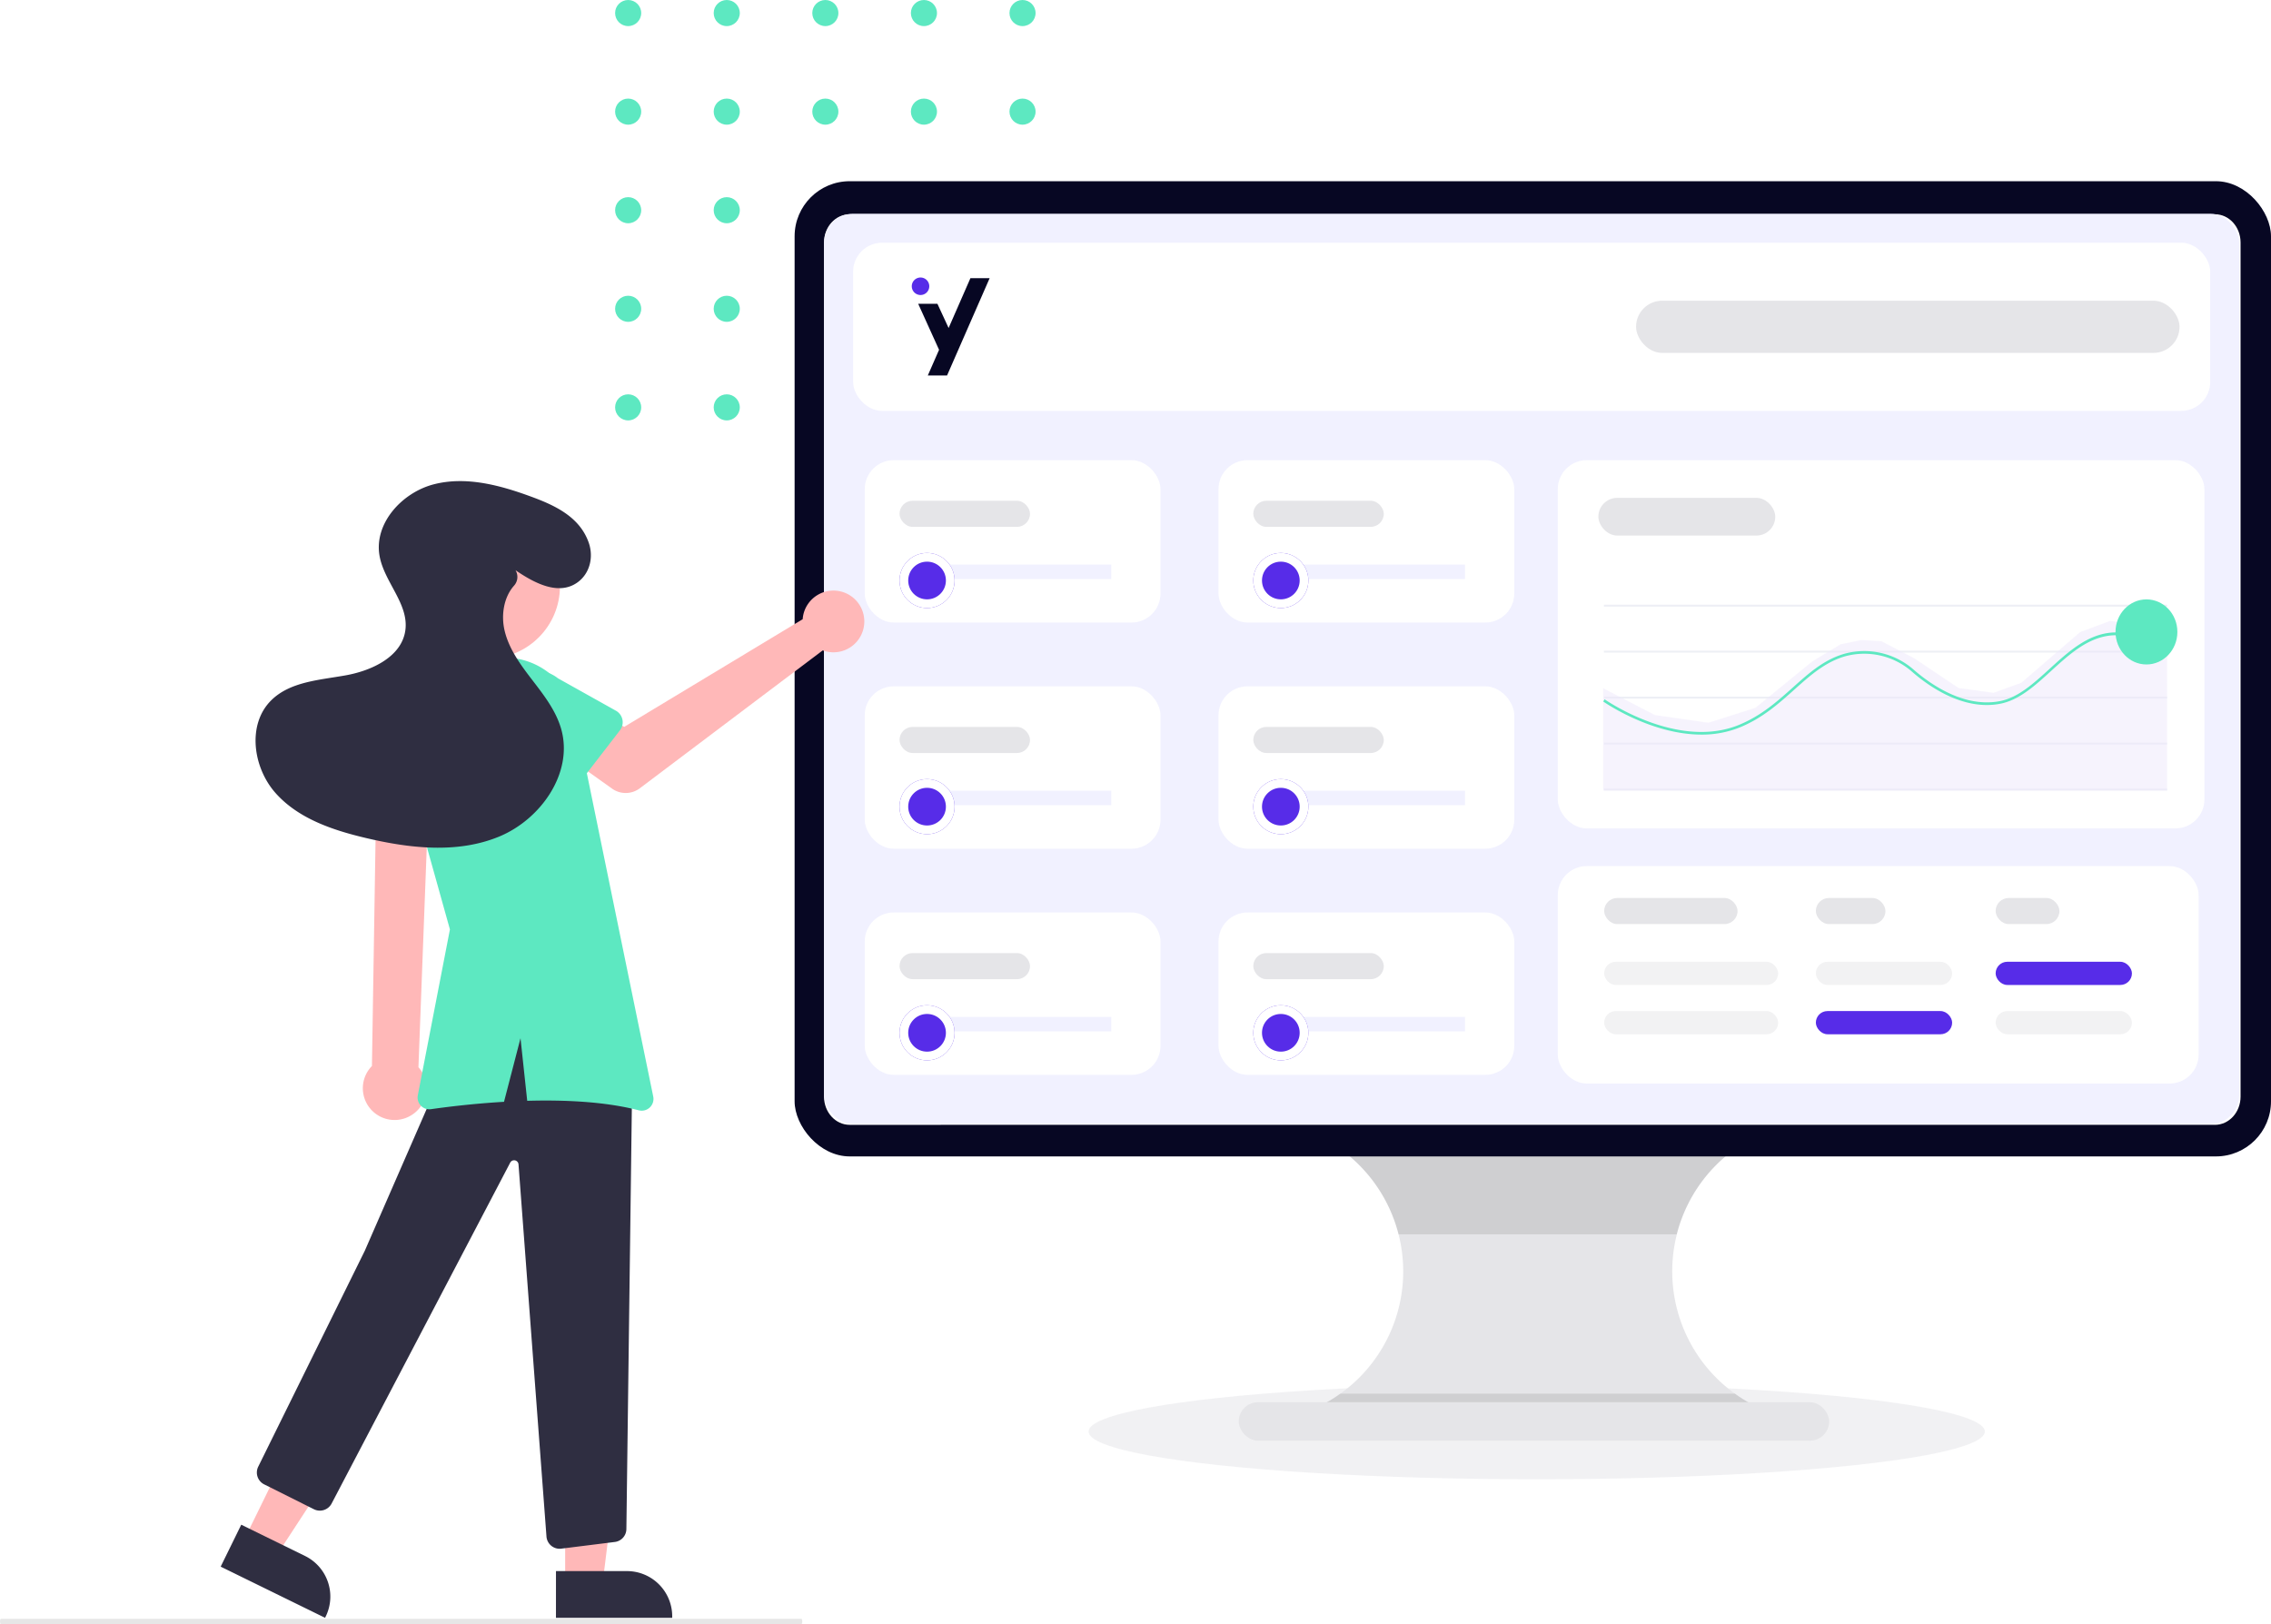<?xml version="1.0" encoding="utf-8"?>
<svg xmlns="http://www.w3.org/2000/svg" xmlns:xlink="http://www.w3.org/1999/xlink" width="783.156" height="560.175" viewBox="0 0 783.156 560.175">
  <defs>
    <clipPath id="clip-path">
      <rect width="148.624" height="147.481" fill="none"/>
    </clipPath>
    <clipPath id="clip-path-2">
      <rect width="224" height="215" fill="none"/>
    </clipPath>
    <filter id="Ellipse_4" x="295.198" y="175.712" width="49" height="49" filterUnits="userSpaceOnUse">
      <feOffset dy="3" input="SourceAlpha"/>
      <feGaussianBlur stdDeviation="5" result="blur"/>
      <feFlood flood-opacity="0.149"/>
      <feComposite operator="in" in2="blur"/>
      <feComposite in="SourceGraphic"/>
    </filter>
    <filter id="Ellipse_4-2" x="417.198" y="175.712" width="49" height="49" filterUnits="userSpaceOnUse">
      <feOffset dy="3" input="SourceAlpha"/>
      <feGaussianBlur stdDeviation="5" result="blur-2"/>
      <feFlood flood-opacity="0.149"/>
      <feComposite operator="in" in2="blur-2"/>
      <feComposite in="SourceGraphic"/>
    </filter>
    <filter id="Ellipse_4-3" x="295.198" y="253.713" width="49" height="49" filterUnits="userSpaceOnUse">
      <feOffset dy="3" input="SourceAlpha"/>
      <feGaussianBlur stdDeviation="5" result="blur-3"/>
      <feFlood flood-opacity="0.149"/>
      <feComposite operator="in" in2="blur-3"/>
      <feComposite in="SourceGraphic"/>
    </filter>
    <filter id="Ellipse_4-4" x="417.198" y="253.713" width="49" height="49" filterUnits="userSpaceOnUse">
      <feOffset dy="3" input="SourceAlpha"/>
      <feGaussianBlur stdDeviation="5" result="blur-4"/>
      <feFlood flood-opacity="0.149"/>
      <feComposite operator="in" in2="blur-4"/>
      <feComposite in="SourceGraphic"/>
    </filter>
    <filter id="Ellipse_4-5" x="295.198" y="331.713" width="49" height="49" filterUnits="userSpaceOnUse">
      <feOffset dy="3" input="SourceAlpha"/>
      <feGaussianBlur stdDeviation="5" result="blur-5"/>
      <feFlood flood-opacity="0.149"/>
      <feComposite operator="in" in2="blur-5"/>
      <feComposite in="SourceGraphic"/>
    </filter>
    <filter id="Ellipse_4-6" x="417.198" y="331.713" width="49" height="49" filterUnits="userSpaceOnUse">
      <feOffset dy="3" input="SourceAlpha"/>
      <feGaussianBlur stdDeviation="5" result="blur-6"/>
      <feFlood flood-opacity="0.149"/>
      <feComposite operator="in" in2="blur-6"/>
      <feComposite in="SourceGraphic"/>
    </filter>
  </defs>
  <g id="seo_plateforme" transform="translate(-1061.128 -1851.264)">
    <g id="Groupe_1894" data-name="Groupe 1894" transform="translate(1551.872 1824.42)">
      <g id="Grille_de_répétition_39" data-name="Grille de répétition 39" transform="translate(-278.625 26.844)" clip-path="url(#clip-path)">
        <g transform="translate(-655 -193)">
          <circle id="Ellipse_8" data-name="Ellipse 8" cx="4.5" cy="4.5" r="4.5" transform="translate(655 193)" fill="#5de8c1"/>
        </g>
        <g transform="translate(-621 -193)">
          <circle id="Ellipse_8-2" data-name="Ellipse 8" cx="4.5" cy="4.5" r="4.5" transform="translate(655 193)" fill="#5de8c1"/>
        </g>
        <g transform="translate(-587 -193)">
          <circle id="Ellipse_8-3" data-name="Ellipse 8" cx="4.5" cy="4.5" r="4.5" transform="translate(655 193)" fill="#5de8c1"/>
        </g>
        <g transform="translate(-553 -193)">
          <circle id="Ellipse_8-4" data-name="Ellipse 8" cx="4.5" cy="4.5" r="4.5" transform="translate(655 193)" fill="#5de8c1"/>
        </g>
        <g transform="translate(-519 -193)">
          <circle id="Ellipse_8-5" data-name="Ellipse 8" cx="4.5" cy="4.5" r="4.5" transform="translate(655 193)" fill="#5de8c1"/>
        </g>
        <g transform="translate(-655 -159)">
          <circle id="Ellipse_8-6" data-name="Ellipse 8" cx="4.5" cy="4.5" r="4.5" transform="translate(655 193)" fill="#5de8c1"/>
        </g>
        <g transform="translate(-621 -159)">
          <circle id="Ellipse_8-7" data-name="Ellipse 8" cx="4.5" cy="4.5" r="4.5" transform="translate(655 193)" fill="#5de8c1"/>
        </g>
        <g transform="translate(-587 -159)">
          <circle id="Ellipse_8-8" data-name="Ellipse 8" cx="4.5" cy="4.5" r="4.5" transform="translate(655 193)" fill="#5de8c1"/>
        </g>
        <g transform="translate(-553 -159)">
          <circle id="Ellipse_8-9" data-name="Ellipse 8" cx="4.5" cy="4.5" r="4.5" transform="translate(655 193)" fill="#5de8c1"/>
        </g>
        <g transform="translate(-519 -159)">
          <circle id="Ellipse_8-10" data-name="Ellipse 8" cx="4.5" cy="4.5" r="4.5" transform="translate(655 193)" fill="#5de8c1"/>
        </g>
        <g transform="translate(-655 -125)">
          <circle id="Ellipse_8-11" data-name="Ellipse 8" cx="4.5" cy="4.5" r="4.5" transform="translate(655 193)" fill="#5de8c1"/>
        </g>
        <g transform="translate(-621 -125)">
          <circle id="Ellipse_8-12" data-name="Ellipse 8" cx="4.5" cy="4.5" r="4.5" transform="translate(655 193)" fill="#5de8c1"/>
        </g>
        <g transform="translate(-587 -125)">
          <circle id="Ellipse_8-13" data-name="Ellipse 8" cx="4.5" cy="4.5" r="4.5" transform="translate(655 193)" fill="#5de8c1"/>
        </g>
        <g transform="translate(-553 -125)">
          <circle id="Ellipse_8-14" data-name="Ellipse 8" cx="4.5" cy="4.5" r="4.5" transform="translate(655 193)" fill="#5de8c1"/>
        </g>
        <g transform="translate(-519 -125)">
          <circle id="Ellipse_8-15" data-name="Ellipse 8" cx="4.5" cy="4.5" r="4.5" transform="translate(655 193)" fill="#5de8c1"/>
        </g>
        <g transform="translate(-655 -91)">
          <circle id="Ellipse_8-16" data-name="Ellipse 8" cx="4.5" cy="4.5" r="4.5" transform="translate(655 193)" fill="#5de8c1"/>
        </g>
        <g transform="translate(-621 -91)">
          <circle id="Ellipse_8-17" data-name="Ellipse 8" cx="4.5" cy="4.5" r="4.5" transform="translate(655 193)" fill="#5de8c1"/>
        </g>
        <g transform="translate(-587 -91)">
          <circle id="Ellipse_8-18" data-name="Ellipse 8" cx="4.5" cy="4.5" r="4.5" transform="translate(655 193)" fill="#5de8c1"/>
        </g>
        <g transform="translate(-553 -91)">
          <circle id="Ellipse_8-19" data-name="Ellipse 8" cx="4.5" cy="4.5" r="4.5" transform="translate(655 193)" fill="#5de8c1"/>
        </g>
        <g transform="translate(-519 -91)">
          <circle id="Ellipse_8-20" data-name="Ellipse 8" cx="4.5" cy="4.5" r="4.5" transform="translate(655 193)" fill="#5de8c1"/>
        </g>
        <g transform="translate(-655 -57)">
          <circle id="Ellipse_8-21" data-name="Ellipse 8" cx="4.5" cy="4.5" r="4.5" transform="translate(655 193)" fill="#5de8c1"/>
        </g>
        <g transform="translate(-621 -57)">
          <circle id="Ellipse_8-22" data-name="Ellipse 8" cx="4.5" cy="4.5" r="4.5" transform="translate(655 193)" fill="#5de8c1"/>
        </g>
        <g transform="translate(-587 -57)">
          <circle id="Ellipse_8-23" data-name="Ellipse 8" cx="4.5" cy="4.5" r="4.5" transform="translate(655 193)" fill="#5de8c1"/>
        </g>
        <g transform="translate(-553 -57)">
          <circle id="Ellipse_8-24" data-name="Ellipse 8" cx="4.5" cy="4.5" r="4.5" transform="translate(655 193)" fill="#5de8c1"/>
        </g>
        <g transform="translate(-519 -57)">
          <circle id="Ellipse_8-25" data-name="Ellipse 8" cx="4.5" cy="4.5" r="4.5" transform="translate(655 193)" fill="#5de8c1"/>
        </g>
      </g>
      <g id="Groupe_1957" data-name="Groupe 1957" transform="translate(-216.721 89.343)">
        <g id="Groupe_2494" data-name="Groupe 2494">
          <g id="Groupe_1563" data-name="Groupe 1563" transform="translate(101.379 328.799)">
            <ellipse id="Ellipse_221" data-name="Ellipse 221" cx="154.537" cy="16.463" rx="154.537" ry="16.463" transform="translate(0 85.968)" fill="#e5e5e8" opacity="0.5"/>
            <path id="Tracé_5256" data-name="Tracé 5256" d="M627.419,761.589v5.34H469.48v-4.343a51.9,51.9,0,0,0,3.572-95.866H626.347a51.964,51.964,0,0,0,1.072,94.869Z" transform="translate(-394.862 -666.72)" fill="#e5e5e8"/>
            <path id="Tracé_5257" data-name="Tracé 5257" d="M628.011,666.72a51.993,51.993,0,0,0-28.684,34.42H503.414A51.993,51.993,0,0,0,474.73,666.72Z" transform="translate(-396.526 -666.72)" opacity="0.1"/>
            <path id="Tracé_5259" data-name="Tracé 5259" d="M627.419,803.081v5.341H469.48v-4.344a51.73,51.73,0,0,0,12.184-6.488H617.735A51.989,51.989,0,0,0,627.419,803.081Z" transform="translate(-394.862 -708.212)" opacity="0.1"/>
            <rect id="Rectangle_1378" data-name="Rectangle 1378" width="203.602" height="13.271" rx="6.636" transform="translate(51.783 92.32)" fill="#e5e5e8"/>
          </g>
          <rect id="Rectangle_1441" data-name="Rectangle 1441" width="509.133" height="336.344" rx="19" fill="#070723"/>
          <path id="Tracé_6525" data-name="Tracé 6525" d="M492.449,250.957c-4.878.006-8.831,4.358-8.836,9.727v294.6c.006,5.37,3.958,9.721,8.836,9.727H963.281c4.877-.006,8.83-4.358,8.836-9.727v-294.6c-.006-5.37-3.958-9.721-8.836-9.727Z" transform="translate(-473.478 -239.556)" fill="#fff"/>
          <g id="Groupe_1564" data-name="Groupe 1564" transform="translate(9.92 11.017)">
            <rect id="bg_bleu" data-name="bg bleu" width="488" height="314" rx="10" transform="translate(0.256 0.196)" fill="#f1f1ff"/>
            <g id="Table" transform="translate(253.462 225.196)">
              <rect id="Rectangle_1142" data-name="Rectangle 1142" width="221" height="75" rx="10" transform="translate(-0.207 0)" fill="#fff"/>
              <g id="Tableau_base" data-name="Tableau base" transform="translate(15.921 11.393)">
                <g id="Groupe_692" data-name="Groupe 692" transform="translate(0 0)">
                  <g id="en_tete" data-name="en tete" transform="translate(0 0)">
                    <rect id="Rectangle_1353" data-name="Rectangle 1353" width="46" height="9" rx="4.5" transform="translate(-0.128 -0.393)" fill="#e5e5e8"/>
                    <rect id="Rectangle_1354" data-name="Rectangle 1354" width="24" height="9" rx="4.5" transform="translate(72.872 -0.393)" fill="#e5e5e8"/>
                    <rect id="Rectangle_1431" data-name="Rectangle 1431" width="22" height="9" rx="4.5" transform="translate(134.872 -0.393)" fill="#e5e5e8"/>
                  </g>
                  <g id="Groupe_1567" data-name="Groupe 1567" transform="translate(0 -7.461)">
                    <g id="Groupe_3132" data-name="Groupe 3132" transform="translate(0 66.526)">
                      <rect id="Rectangle_1348" data-name="Rectangle 1348" width="60" height="8" rx="4" transform="translate(-0.128 -20.458)" fill="#f2f2f3"/>
                      <rect id="Rectangle_1429" data-name="Rectangle 1429" width="47" height="8" rx="4" transform="translate(72.872 -20.458)" fill="#572ce8"/>
                      <rect id="Rectangle_1430" data-name="Rectangle 1430" width="47" height="8" rx="4" transform="translate(134.872 -20.458)" fill="#f2f2f3"/>
                    </g>
                    <g id="Groupe_3133" data-name="Groupe 3133" transform="translate(0 49.526)">
                      <rect id="Rectangle_1348-2" data-name="Rectangle 1348" width="60" height="8" rx="4" transform="translate(-0.128 -20.458)" fill="#f2f2f3"/>
                      <rect id="Rectangle_1429-2" data-name="Rectangle 1429" width="47" height="8" rx="4" transform="translate(72.872 -20.458)" fill="#f2f2f3"/>
                      <rect id="Rectangle_1430-2" data-name="Rectangle 1430" width="47" height="8" rx="4" transform="translate(134.872 -20.458)" fill="#572ce8"/>
                    </g>
                  </g>
                </g>
              </g>
            </g>
            <g id="Grille_de_répétition_44" data-name="Grille de répétition 44" transform="translate(14.256 85.196)" clip-path="url(#clip-path-2)">
              <g id="Groupe_1559" data-name="Groupe 1559" transform="translate(-67.793 -67)">
                <g id="suivi_leads" data-name="suivi leads" transform="translate(68.275 67)">
                  <g id="Groupe_826" data-name="Groupe 826" transform="translate(0 0)">
                    <g id="Groupe_850" data-name="Groupe 850" transform="translate(0 0)">
                      <rect id="Rectangle_39" data-name="Rectangle 39" width="102" height="56" rx="10" transform="translate(-0.481 0)" fill="#fff"/>
                      <g id="Groupe_799" data-name="Groupe 799" transform="translate(11.406 14)">
                        <g id="Groupe_778" data-name="Groupe 778" transform="translate(0 0)">
                          <g id="Groupe_807" data-name="Groupe 807" transform="translate(3.8 22)">
                            <rect id="Rectangle_1138" data-name="Rectangle 1138" width="69" height="5" transform="translate(0.313 -0.001)" fill="#f1f1ff"/>
                          </g>
                          <g id="Groupe_814" data-name="Groupe 814" transform="translate(0)">
                            <g id="Groupe_845" data-name="Groupe 845" transform="translate(0)">
                              <rect id="Rectangle_1406" data-name="Rectangle 1406" width="45" height="9" rx="4.5" transform="translate(0.113 0)" fill="#e5e5e8"/>
                            </g>
                            <g id="Groupe_758" data-name="Groupe 758" transform="translate(0 20)">
                              <g transform="matrix(1, 0, 0, 1, -310.09, -192.71)" filter="url(#Ellipse_4)">
                                <g id="Ellipse_4-7" data-name="Ellipse 4" transform="translate(310.2 187.71)" fill="#572ce8" stroke="#fff" stroke-width="3">
                                  <circle cx="9.5" cy="9.5" r="9.5" stroke="none"/>
                                  <circle cx="9.5" cy="9.5" r="8" fill="none"/>
                                </g>
                              </g>
                            </g>
                          </g>
                        </g>
                      </g>
                    </g>
                  </g>
                </g>
              </g>
              <g id="Groupe_1559-2" data-name="Groupe 1559" transform="translate(54.207 -67)">
                <g id="suivi_leads-2" data-name="suivi leads" transform="translate(68.275 67)">
                  <g id="Groupe_826-2" data-name="Groupe 826" transform="translate(0 0)">
                    <g id="Groupe_850-2" data-name="Groupe 850" transform="translate(0 0)">
                      <rect id="Rectangle_39-2" data-name="Rectangle 39" width="102" height="56" rx="10" transform="translate(-0.481 0)" fill="#fff"/>
                      <g id="Groupe_799-2" data-name="Groupe 799" transform="translate(11.406 14)">
                        <g id="Groupe_778-2" data-name="Groupe 778" transform="translate(0 0)">
                          <g id="Groupe_807-2" data-name="Groupe 807" transform="translate(3.8 22)">
                            <rect id="Rectangle_1138-2" data-name="Rectangle 1138" width="69" height="5" transform="translate(0.313 -0.001)" fill="#f1f1ff"/>
                          </g>
                          <g id="Groupe_814-2" data-name="Groupe 814" transform="translate(0)">
                            <g id="Groupe_845-2" data-name="Groupe 845" transform="translate(0)">
                              <rect id="Rectangle_1406-2" data-name="Rectangle 1406" width="45" height="9" rx="4.5" transform="translate(0.113 0)" fill="#e5e5e8"/>
                            </g>
                            <g id="Groupe_758-2" data-name="Groupe 758" transform="translate(0 20)">
                              <g transform="matrix(1, 0, 0, 1, -432.09, -192.71)" filter="url(#Ellipse_4-2)">
                                <g id="Ellipse_4-8" data-name="Ellipse 4" transform="translate(432.2 187.71)" fill="#572ce8" stroke="#fff" stroke-width="3">
                                  <circle cx="9.5" cy="9.5" r="9.5" stroke="none"/>
                                  <circle cx="9.5" cy="9.5" r="8" fill="none"/>
                                </g>
                              </g>
                            </g>
                          </g>
                        </g>
                      </g>
                    </g>
                  </g>
                </g>
              </g>
              <g id="Groupe_1559-3" data-name="Groupe 1559" transform="translate(-67.793 11)">
                <g id="suivi_leads-3" data-name="suivi leads" transform="translate(68.275 67)">
                  <g id="Groupe_826-3" data-name="Groupe 826" transform="translate(0 0)">
                    <g id="Groupe_850-3" data-name="Groupe 850" transform="translate(0 0)">
                      <rect id="Rectangle_39-3" data-name="Rectangle 39" width="102" height="56" rx="10" transform="translate(-0.481 0)" fill="#fff"/>
                      <g id="Groupe_799-3" data-name="Groupe 799" transform="translate(11.406 14)">
                        <g id="Groupe_778-3" data-name="Groupe 778" transform="translate(0 0)">
                          <g id="Groupe_807-3" data-name="Groupe 807" transform="translate(3.8 22)">
                            <rect id="Rectangle_1138-3" data-name="Rectangle 1138" width="69" height="5" transform="translate(0.313 -0.001)" fill="#f1f1ff"/>
                          </g>
                          <g id="Groupe_814-3" data-name="Groupe 814" transform="translate(0)">
                            <g id="Groupe_845-3" data-name="Groupe 845" transform="translate(0)">
                              <rect id="Rectangle_1406-3" data-name="Rectangle 1406" width="45" height="9" rx="4.5" transform="translate(0.113 0)" fill="#e5e5e8"/>
                            </g>
                            <g id="Groupe_758-3" data-name="Groupe 758" transform="translate(0 20)">
                              <g transform="matrix(1, 0, 0, 1, -310.09, -270.71)" filter="url(#Ellipse_4-3)">
                                <g id="Ellipse_4-9" data-name="Ellipse 4" transform="translate(310.2 265.71)" fill="#572ce8" stroke="#fff" stroke-width="3">
                                  <circle cx="9.5" cy="9.5" r="9.5" stroke="none"/>
                                  <circle cx="9.5" cy="9.5" r="8" fill="none"/>
                                </g>
                              </g>
                            </g>
                          </g>
                        </g>
                      </g>
                    </g>
                  </g>
                </g>
              </g>
              <g id="Groupe_1559-4" data-name="Groupe 1559" transform="translate(54.207 11)">
                <g id="suivi_leads-4" data-name="suivi leads" transform="translate(68.275 67)">
                  <g id="Groupe_826-4" data-name="Groupe 826" transform="translate(0 0)">
                    <g id="Groupe_850-4" data-name="Groupe 850" transform="translate(0 0)">
                      <rect id="Rectangle_39-4" data-name="Rectangle 39" width="102" height="56" rx="10" transform="translate(-0.481 0)" fill="#fff"/>
                      <g id="Groupe_799-4" data-name="Groupe 799" transform="translate(11.406 14)">
                        <g id="Groupe_778-4" data-name="Groupe 778" transform="translate(0 0)">
                          <g id="Groupe_807-4" data-name="Groupe 807" transform="translate(3.8 22)">
                            <rect id="Rectangle_1138-4" data-name="Rectangle 1138" width="69" height="5" transform="translate(0.313 -0.001)" fill="#f1f1ff"/>
                          </g>
                          <g id="Groupe_814-4" data-name="Groupe 814" transform="translate(0)">
                            <g id="Groupe_845-4" data-name="Groupe 845" transform="translate(0)">
                              <rect id="Rectangle_1406-4" data-name="Rectangle 1406" width="45" height="9" rx="4.5" transform="translate(0.113 0)" fill="#e5e5e8"/>
                            </g>
                            <g id="Groupe_758-4" data-name="Groupe 758" transform="translate(0 20)">
                              <g transform="matrix(1, 0, 0, 1, -432.09, -270.71)" filter="url(#Ellipse_4-4)">
                                <g id="Ellipse_4-10" data-name="Ellipse 4" transform="translate(432.2 265.71)" fill="#572ce8" stroke="#fff" stroke-width="3">
                                  <circle cx="9.5" cy="9.5" r="9.5" stroke="none"/>
                                  <circle cx="9.5" cy="9.5" r="8" fill="none"/>
                                </g>
                              </g>
                            </g>
                          </g>
                        </g>
                      </g>
                    </g>
                  </g>
                </g>
              </g>
              <g id="Groupe_1559-5" data-name="Groupe 1559" transform="translate(-67.793 89)">
                <g id="suivi_leads-5" data-name="suivi leads" transform="translate(68.275 67)">
                  <g id="Groupe_826-5" data-name="Groupe 826" transform="translate(0 0)">
                    <g id="Groupe_850-5" data-name="Groupe 850" transform="translate(0 0)">
                      <rect id="Rectangle_39-5" data-name="Rectangle 39" width="102" height="56" rx="10" transform="translate(-0.481 0)" fill="#fff"/>
                      <g id="Groupe_799-5" data-name="Groupe 799" transform="translate(11.406 14)">
                        <g id="Groupe_778-5" data-name="Groupe 778" transform="translate(0 0)">
                          <g id="Groupe_807-5" data-name="Groupe 807" transform="translate(3.8 22)">
                            <rect id="Rectangle_1138-5" data-name="Rectangle 1138" width="69" height="5" transform="translate(0.313 -0.001)" fill="#f1f1ff"/>
                          </g>
                          <g id="Groupe_814-5" data-name="Groupe 814" transform="translate(0)">
                            <g id="Groupe_845-5" data-name="Groupe 845" transform="translate(0)">
                              <rect id="Rectangle_1406-5" data-name="Rectangle 1406" width="45" height="9" rx="4.5" transform="translate(0.113 0)" fill="#e5e5e8"/>
                            </g>
                            <g id="Groupe_758-5" data-name="Groupe 758" transform="translate(0 20)">
                              <g transform="matrix(1, 0, 0, 1, -310.09, -348.71)" filter="url(#Ellipse_4-5)">
                                <g id="Ellipse_4-11" data-name="Ellipse 4" transform="translate(310.2 343.71)" fill="#572ce8" stroke="#fff" stroke-width="3">
                                  <circle cx="9.5" cy="9.5" r="9.5" stroke="none"/>
                                  <circle cx="9.5" cy="9.5" r="8" fill="none"/>
                                </g>
                              </g>
                            </g>
                          </g>
                        </g>
                      </g>
                    </g>
                  </g>
                </g>
              </g>
              <g id="Groupe_1559-6" data-name="Groupe 1559" transform="translate(54.207 89)">
                <g id="suivi_leads-6" data-name="suivi leads" transform="translate(68.275 67)">
                  <g id="Groupe_826-6" data-name="Groupe 826" transform="translate(0 0)">
                    <g id="Groupe_850-6" data-name="Groupe 850" transform="translate(0 0)">
                      <rect id="Rectangle_39-6" data-name="Rectangle 39" width="102" height="56" rx="10" transform="translate(-0.481 0)" fill="#fff"/>
                      <g id="Groupe_799-6" data-name="Groupe 799" transform="translate(11.406 14)">
                        <g id="Groupe_778-6" data-name="Groupe 778" transform="translate(0 0)">
                          <g id="Groupe_807-6" data-name="Groupe 807" transform="translate(3.8 22)">
                            <rect id="Rectangle_1138-6" data-name="Rectangle 1138" width="69" height="5" transform="translate(0.313 -0.001)" fill="#f1f1ff"/>
                          </g>
                          <g id="Groupe_814-6" data-name="Groupe 814" transform="translate(0)">
                            <g id="Groupe_845-6" data-name="Groupe 845" transform="translate(0)">
                              <rect id="Rectangle_1406-6" data-name="Rectangle 1406" width="45" height="9" rx="4.5" transform="translate(0.113 0)" fill="#e5e5e8"/>
                            </g>
                            <g id="Groupe_758-6" data-name="Groupe 758" transform="translate(0 20)">
                              <g transform="matrix(1, 0, 0, 1, -432.09, -348.71)" filter="url(#Ellipse_4-6)">
                                <g id="Ellipse_4-12" data-name="Ellipse 4" transform="translate(432.2 343.71)" fill="#572ce8" stroke="#fff" stroke-width="3">
                                  <circle cx="9.5" cy="9.5" r="9.5" stroke="none"/>
                                  <circle cx="9.5" cy="9.5" r="8" fill="none"/>
                                </g>
                              </g>
                            </g>
                          </g>
                        </g>
                      </g>
                    </g>
                  </g>
                </g>
              </g>
            </g>
            <g id="Groupe_1552" data-name="Groupe 1552" transform="translate(244.248 85.196)">
              <rect id="Rectangle_39-7" data-name="Rectangle 39" width="223" height="127" rx="10" transform="translate(9.007 0)" fill="#fff"/>
              <g id="Groupe_799-7" data-name="Groupe 799" transform="translate(22.956 12.768)">
                <g id="Groupe_778-7" data-name="Groupe 778" transform="translate(0 0)">
                  <g id="Groupe_814-7" data-name="Groupe 814" transform="translate(0)">
                    <g id="Groupe_845-7" data-name="Groupe 845">
                      <rect id="Rectangle_1406-7" data-name="Rectangle 1406" width="61" height="13" rx="6.5" transform="translate(0.052 0.232)" fill="#e5e5e8"/>
                    </g>
                  </g>
                </g>
              </g>
              <g id="Groupe_1553" data-name="Groupe 1553" transform="translate(24.682 48.014)">
                <rect id="Rectangle_1436" data-name="Rectangle 1436" width="194.204" height="0.683" transform="translate(0.238 1.831)" fill="#dce0ed" opacity="0.5"/>
                <rect id="Rectangle_1437" data-name="Rectangle 1437" width="194.204" height="0.683" transform="translate(0.238 17.683)" fill="#dce0ed" opacity="0.5"/>
                <rect id="Rectangle_1438" data-name="Rectangle 1438" width="194.204" height="0.683" transform="translate(0.238 33.539)" fill="#dce0ed" opacity="0.5"/>
                <rect id="Rectangle_1439" data-name="Rectangle 1439" width="194.204" height="0.683" transform="translate(0.238 49.391)" fill="#dce0ed" opacity="0.5"/>
                <rect id="Rectangle_1440" data-name="Rectangle 1440" width="194.204" height="0.683" transform="translate(0.238 65.242)" fill="#dce0ed" opacity="0.5"/>
                <path id="Tracé_5679" data-name="Tracé 5679" d="M625.386,319.531H430.94V284.272l17.833,9.248,18.455,2.631,16.193-5.138,19.537-15.943,9.827-5.971,7.184-1.456,6.873.387,11.306,5.875,15.363,10.3,12.058,1.634,9.563-3.468L595.4,264.9l10.346-3.882,10.826,1.761,8.819,5.357Z" transform="translate(-430.94 -253.61)" fill="#eee9fd" opacity="0.5"/>
                <path id="Tracé_5680" data-name="Tracé 5680" d="M499.832,311.99c-17.508,0-33.693-11.269-33.892-11.414l.48-.755c.251.178,25.155,17.517,46.318,8.829,7.725-3.163,13.209-8.092,18.538-12.852,5.549-4.974,10.791-9.676,17.932-11.715a25.825,25.825,0,0,1,23.953,5.662c5.813,5.029,17.4,13.107,29.632,10.691,6.237-1.229,11.5-6.026,17.063-11.1,10.657-9.739,21.712-19.793,40.782-5.357l-.506.737c-18.533-14.013-29.307-4.192-39.722,5.307-5.657,5.161-11,10.012-17.469,11.31-12.586,2.48-24.411-5.753-30.341-10.882a25,25,0,0,0-23.174-5.484c-6.959,1.984-12.11,6.617-17.6,11.523-5.368,4.811-10.921,9.79-18.771,13.012a34.68,34.68,0,0,1-13.222,2.489Z" transform="translate(-465.94 -265.357)" fill="#5de8c1"/>
                <ellipse id="Ellipse_249" data-name="Ellipse 249" cx="10.665" cy="11.223" rx="10.665" ry="11.223" transform="translate(176.667)" fill="#5de8c1"/>
              </g>
            </g>
            <g id="Groupe_3130" data-name="Groupe 3130" transform="translate(10.389 10.196)">
              <rect id="Rectangle_39-8" data-name="Rectangle 39" width="468" height="58" rx="10" transform="translate(-0.134 0.001)" fill="#fff"/>
              <g id="Groupe_799-8" data-name="Groupe 799" transform="translate(164.473 21)">
                <g id="Groupe_778-8" data-name="Groupe 778" transform="translate(0 0)">
                  <g id="Groupe_814-8" data-name="Groupe 814" transform="translate(0)">
                    <g id="Groupe_845-8" data-name="Groupe 845">
                      <rect id="Rectangle_1406-8" data-name="Rectangle 1406" width="187.418" height="18" rx="9" transform="translate(105.393 -1)" fill="#e5e5e8"/>
                    </g>
                  </g>
                </g>
              </g>
              <g id="Logo_Sigle_Y_Fond_sombre" transform="translate(20.096 12)">
                <g id="Groupe_3131" data-name="Groupe 3131" transform="translate(0.001 0)">
                  <path id="Tracé_7251" data-name="Tracé 7251" d="M1426.826,1463.128l-3.86-8.348h-6.627l7.193,15.869-3.88,8.858h6.639l14.686-33.561h-6.627Z" transform="translate(-1414.126 -1445.715)" fill="#070723"/>
                  <path id="Tracé_7252" data-name="Tracé 7252" d="M1416.071,1447.41a3.018,3.018,0,1,0-3.017,3.018,3.018,3.018,0,0,0,3.017-3.018" transform="translate(-1410.037 -1444.392)" fill="#572ce8"/>
                </g>
              </g>
            </g>
          </g>
        </g>
      </g>
    </g>
    <g id="Groupe_3136" data-name="Groupe 3136" transform="translate(-17.913)">
      <path id="Tracé_6334" data-name="Tracé 6334" d="M474.321,798.706H198.344c-.19,0-.344-.417-.344-.932s.154-.932.344-.932H474.321c.19,0,.344.417.344.932S474.511,798.706,474.321,798.706Z" transform="translate(881.041 1612.732)" fill="#e6e6e6"/>
      <g id="Groupe_3135" data-name="Groupe 3135" transform="translate(1155.146 2017.196)">
        <path id="Tracé_8626" data-name="Tracé 8626" d="M555.8,540.235l11.165,5.472,26.421-40.458-16.477-8.077Z" transform="translate(-547.646 -175.261)" fill="#ffb8b8"/>
        <path id="Tracé_8627" data-name="Tracé 8627" d="M750.617,701.163,772.6,711.94h0a15.6,15.6,0,0,1,7.143,20.88l-.223.455-36-17.646Z" transform="translate(-743.526 -341.229)" fill="#2f2e41"/>
        <path id="Tracé_8628" data-name="Tracé 8628" d="M664.893,559.113h12.434l5.915-47.957h-18.35Z" transform="translate(-546.1 -175.063)" fill="#ffb8b8"/>
        <path id="Tracé_8629" data-name="Tracé 8629" d="M857.531,716.94h24.487a15.6,15.6,0,0,1,15.6,15.605v.507l-40.091,0Z" transform="translate(-741.91 -341.006)" fill="#2f2e41"/>
        <circle id="Ellipse_734" data-name="Ellipse 734" cx="24.909" cy="24.909" r="24.909" transform="translate(67.175 11.367)" fill="#ffb8b8"/>
        <path id="Tracé_8630" data-name="Tracé 8630" d="M860.241,711.971a4.564,4.564,0,0,1-4.554-4.365l-9.628-128.152a1.522,1.522,0,0,0-2.868-.656L781.6,696.383a4.587,4.587,0,0,1-6.084,1.964l-17.17-8.585a4.573,4.573,0,0,1-2.051-6.1l36.752-74.472L817.388,553.4c9.4-18.508,19.373-28.045,30.5-29.158,11.418-1.14,23.611,6.71,37.283,24l.111.141,0,.18-2.028,156.544a4.542,4.542,0,0,1-4.138,4.537l-18.429,2.3Q860.463,711.971,860.241,711.971Z" transform="translate(-743.351 -343.738)" fill="#2f2e41"/>
        <path id="Tracé_8631" data-name="Tracé 8631" d="M808.635,563.5a10.895,10.895,0,0,0,2.4-16.532l3.756-99.242L796.539,450,795,546.545A10.954,10.954,0,0,0,808.636,563.5Z" transform="translate(-742.841 -344.821)" fill="#ffb8b8"/>
        <path id="Tracé_8632" data-name="Tracé 8632" d="M820.191,465.646l-24.515-2.786a4.885,4.885,0,0,1-4.169-6.111l6.329-23.77a13.567,13.567,0,1,1,26.951,3.143l.837,24.5a4.885,4.885,0,0,1-5.434,5.019Z" transform="translate(-742.848 -345.2)" fill="#572ce8"/>
        <path id="Tracé_8633" data-name="Tracé 8633" d="M942.832,391.537a10.687,10.687,0,0,0-.243,1.663l-61.566,37.133-10.589-6.1-11.289,14.779,17.7,12.614a8.113,8.113,0,0,0,9.734-.237L949.5,403.951a10.646,10.646,0,1,0-6.669-12.415Z" transform="translate(-741.887 -345.564)" fill="#ffb8b8"/>
        <path id="Tracé_8634" data-name="Tracé 8634" d="M879.865,431.306l-14.08,18.249a4.564,4.564,0,0,1-6.9.378l-15.94-16.552a12.675,12.675,0,1,1,15.544-20.024l19.992,11.179a4.564,4.564,0,0,1,1.385,6.771Z" transform="translate(-742.186 -345.346)" fill="#5de8c1"/>
        <path id="Tracé_8635" data-name="Tracé 8635" d="M891.813,557.678,864.781,426.01a24.69,24.69,0,0,0-28.245-19.389l-9.015,1.5a24.176,24.176,0,0,0-15.7,9.8h0a33.762,33.762,0,0,0-5.044,28.711l14.921,53.4-11.073,57.212a4.053,4.053,0,0,0,4.55,4.787c5.544-.793,14.682-1.925,25.177-2.542l5.686-21.932,2.313,21.584c12.893-.361,26.888.271,38.434,3.27a4.06,4.06,0,0,0,5.027-4.731Z" transform="translate(-742.647 -345.408)" fill="#5de8c1"/>
        <path id="Tracé_8636" data-name="Tracé 8636" d="M845.028,368.993c6.4,4.382,14.808,8.886,21.347,4.22,4.293-3.064,5.646-8.738,3.905-13.717-3.131-8.954-11.733-12.9-19.959-15.917-10.694-3.928-22.338-7.053-33.377-4.24s-20.8,13.5-18.8,24.718c1.6,9.02,10.111,16.526,8.9,25.607-1.216,9.14-11.494,13.951-20.569,15.584s-19.229,2.158-25.75,8.676c-8.319,8.315-6.242,23.177,1.586,31.956s19.641,12.758,31.088,15.464c15.166,3.584,31.57,5.468,45.974-.48s25.614-21.961,21.441-36.977c-1.763-6.342-5.915-11.7-9.927-16.921s-8.076-10.675-9.607-17.078c-1.276-5.335-.331-11.53,3.207-15.532a4.5,4.5,0,0,0,.6-5.26Z" transform="translate(-743.358 -338.259)" fill="#2f2e41"/>
      </g>
    </g>
  </g>
</svg>
